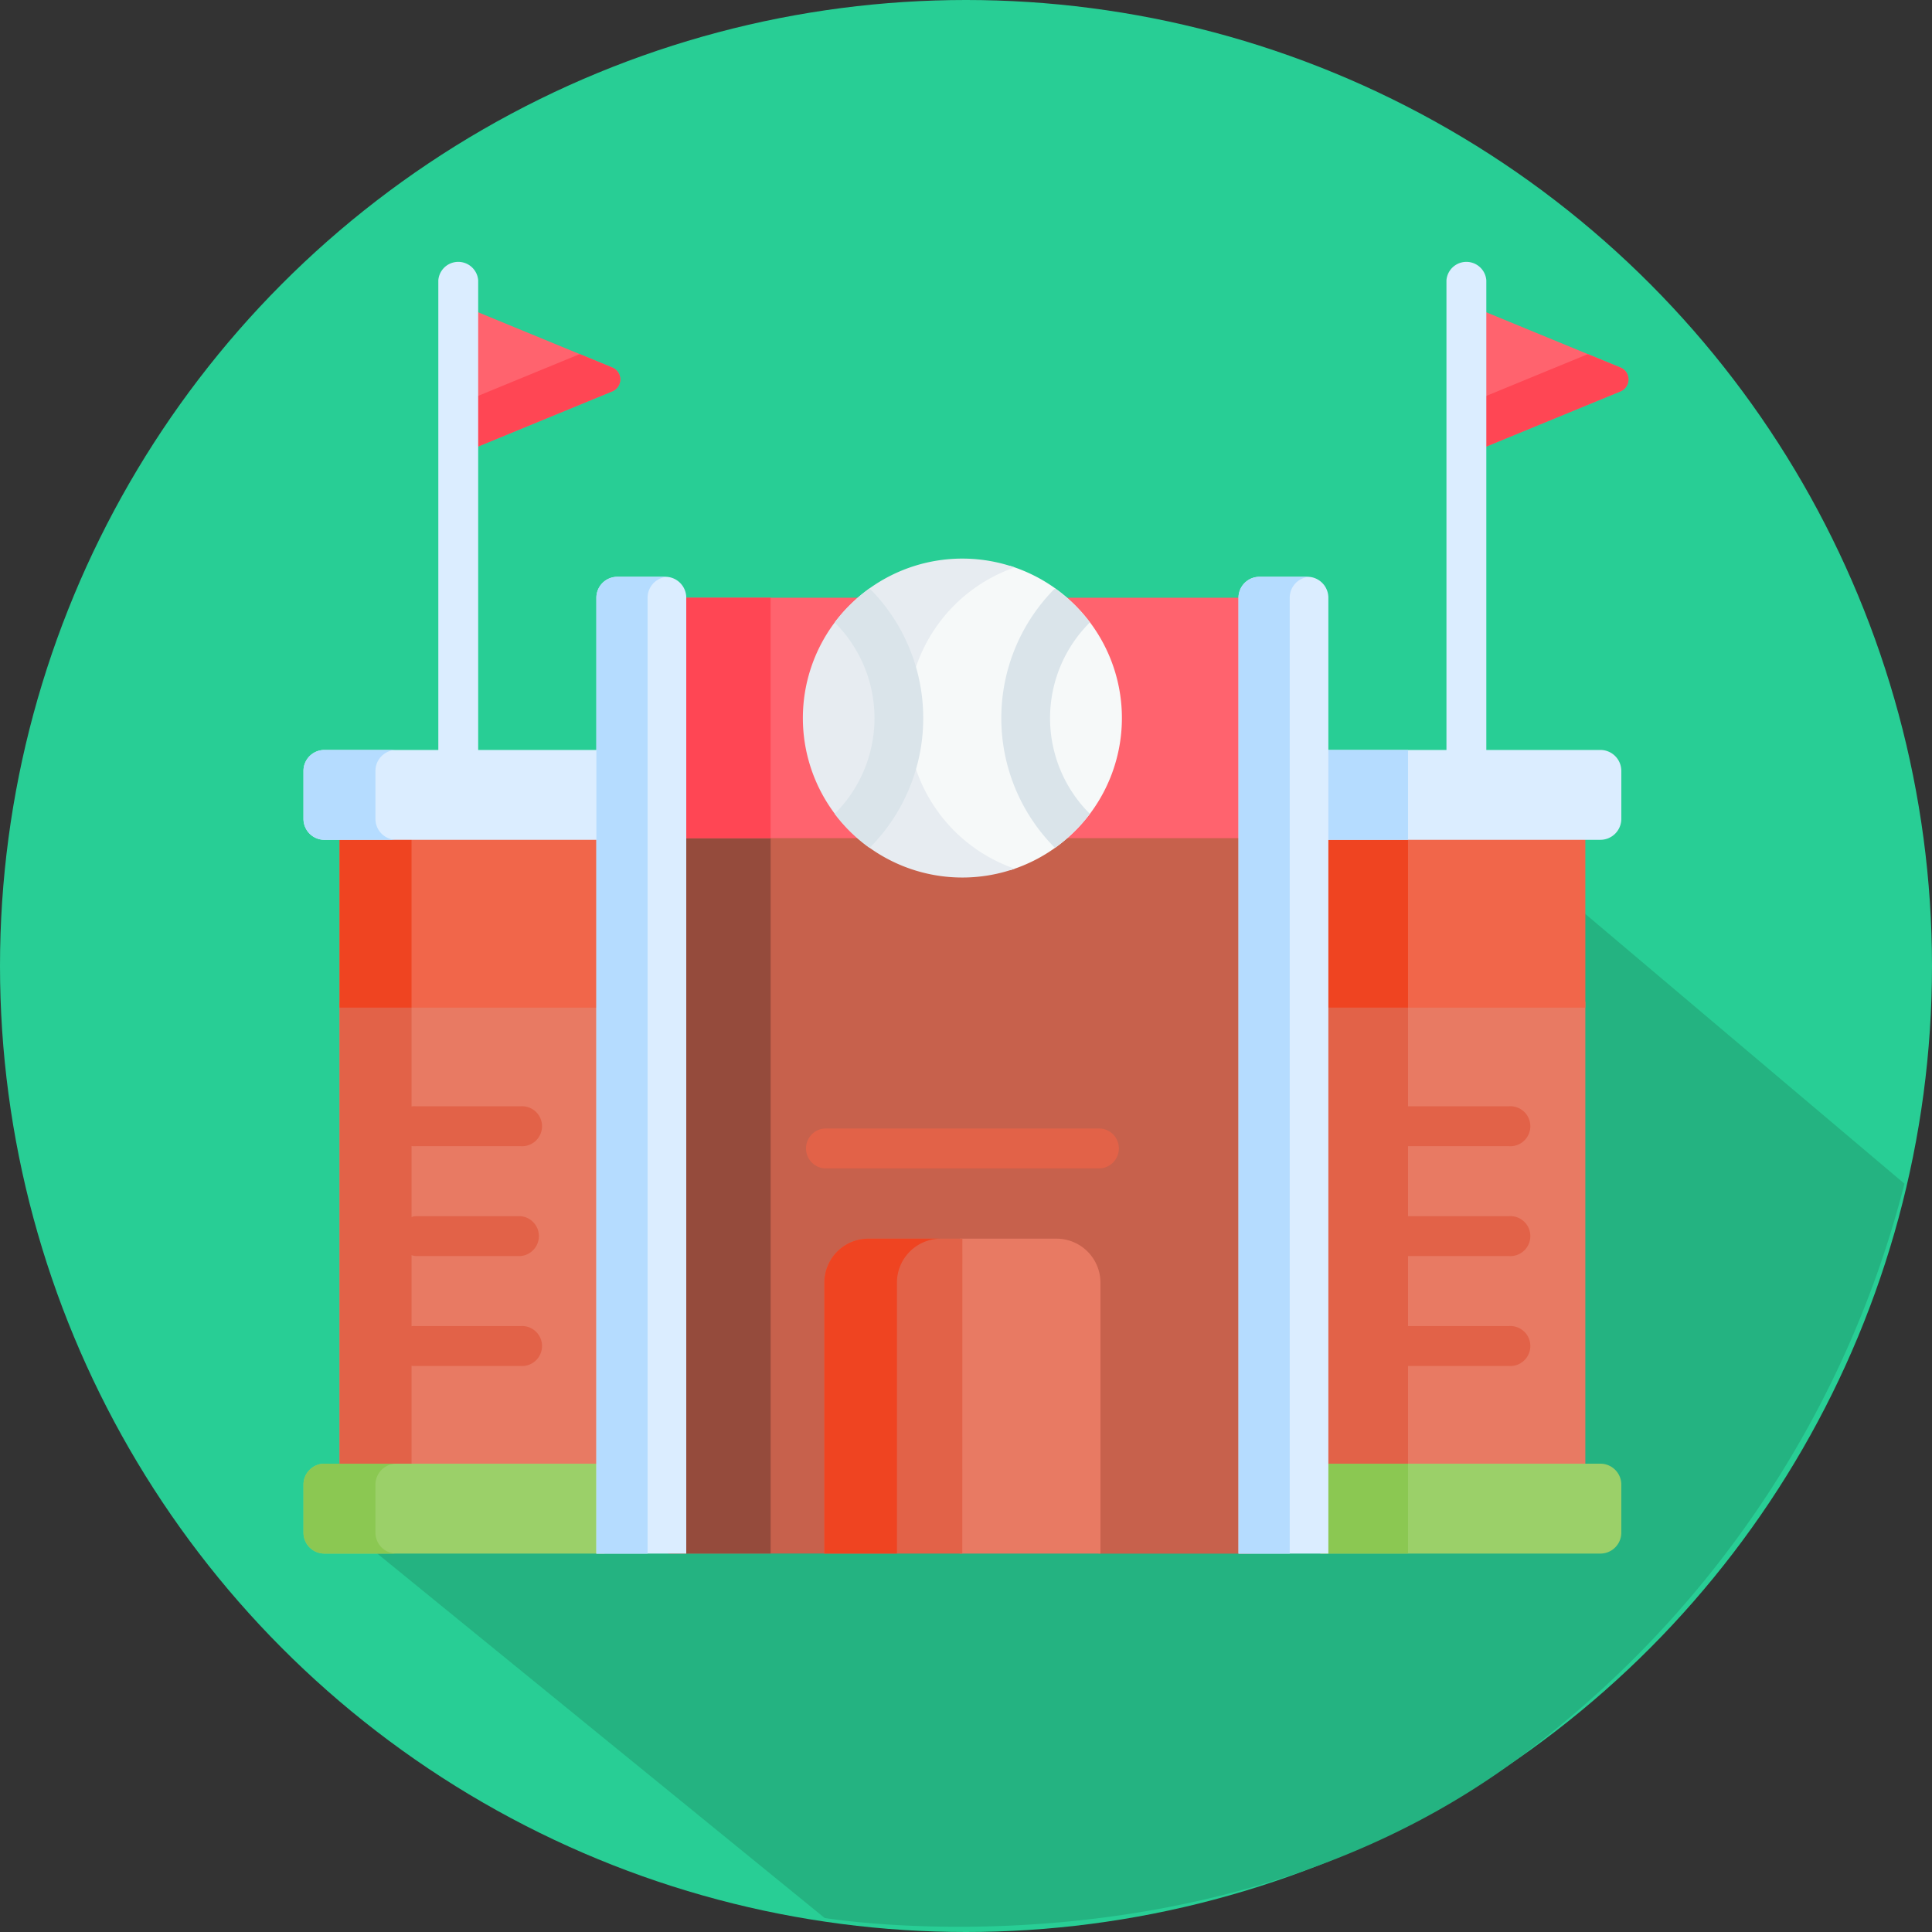 <svg xmlns="http://www.w3.org/2000/svg" width="63" height="63" viewBox="0 0 63 63">
  <rect x="0" y="0" width="63" height="63" fill="#333333" stroke="none"/>
  <g id="Group_137" data-name="Group 137" transform="translate(-167 -681)">
    <circle id="Ellipse_43" data-name="Ellipse 43" cx="31.5" cy="31.5" r="31.5" transform="translate(167 681)" fill="#28ce95"/>
    <path id="Path_460" data-name="Path 460" d="M1074.25,8574.14l15.641,12.74s13.332,2.228,23.311-5.738a33.656,33.656,0,0,0,11.9-18.206l-13.567-11.467Z" transform="translate(-896 -7843.337)" fill="#24b381"/>
    <g id="stadium" transform="translate(176.896 683.352)">
      <path id="Path_461" data-name="Path 461" d="M64.858,25.17,59.834,23.1v4.909l5.024-2.066A.42.42,0,0,0,64.858,25.17Z" transform="translate(-54.785 -15.536)" fill="#ff636e"/>
      <path id="Path_462" data-name="Path 462" d="M454.409,25.169,449.385,23.1v4.909l5.024-2.066a.42.42,0,0,0,0-.776Z" transform="translate(-411.462 -15.535)" fill="#ff636e"/>
      <path id="Path_463" data-name="Path 463" d="M64.858,42.84,63.794,42.4l-3.96,1.629v1.652l5.024-2.066A.42.42,0,0,0,64.858,42.84Z" transform="translate(-54.785 -33.206)" fill="#ff4654"/>
      <path id="Path_464" data-name="Path 464" d="M454.408,42.84l-1.065-.438-3.96,1.629v1.652l5.024-2.066A.42.42,0,0,0,454.408,42.84Z" transform="translate(-411.461 -33.206)" fill="#ff4654"/>
      <g id="Group_128" data-name="Group 128" transform="translate(4.397 6.136)">
        <path id="Path_465" data-name="Path 465" d="M52.76,23.464a.652.652,0,0,1-.652-.652V6.788a.652.652,0,0,1,1.3,0V22.812A.652.652,0,0,1,52.76,23.464Z" transform="translate(-52.108 -6.136)" fill="#dbedff"/>
      </g>
      <path id="Path_466" data-name="Path 466" d="M13.9,292.682h8.64v15.3H13.9Z" transform="translate(-12.723 -262.365)" fill="#e87a63"/>
      <path id="Path_467" data-name="Path 467" d="M13.9,292.682h2.347v15.3H13.9Z" transform="translate(-12.723 -262.365)" fill="#e26248"/>
      <path id="Path_468" data-name="Path 468" d="M13.9,226h8.64v5.817H13.9Z" transform="translate(-12.723 -201.311)" fill="#f1664a"/>
      <path id="Path_469" data-name="Path 469" d="M13.9,226h2.347v5.817H13.9Z" transform="translate(-12.723 -201.311)" fill="#ef4421"/>
      <path id="Path_470" data-name="Path 470" d="M.683,195.342h9.13v2.93H.683A.683.683,0,0,1,0,197.59v-1.565a.683.683,0,0,1,.683-.683Z" transform="translate(0 -173.239)" fill="#dbedff"/>
      <path id="Path_471" data-name="Path 471" d="M2.347,197.589v-1.565a.683.683,0,0,1,.683-.683H.683a.683.683,0,0,0-.683.683v1.565a.683.683,0,0,0,.683.683H3.03A.683.683,0,0,1,2.347,197.589Z" transform="translate(0 -173.238)" fill="#b5dcff"/>
      <path id="Path_472" data-name="Path 472" d="M.683,471.139h9.13v2.931H.683A.683.683,0,0,1,0,473.387v-1.565a.683.683,0,0,1,.683-.683Z" transform="translate(0 -425.762)" fill="#9bd069"/>
      <path id="Path_473" data-name="Path 473" d="M2.347,473.387v-1.565a.683.683,0,0,1,.683-.683H.683a.683.683,0,0,0-.683.683v1.565a.683.683,0,0,0,.683.683H3.03A.683.683,0,0,1,2.347,473.387Z" transform="translate(0 -425.762)" fill="#8bc852"/>
      <g id="Group_129" data-name="Group 129" transform="translate(3.017 33.719)">
        <path id="Path_474" data-name="Path 474" d="M36.4,334.294h3.411a.652.652,0,1,0,0-1.3H36.4a.652.652,0,1,0,0,1.3Z" transform="translate(-35.752 -332.99)" fill="#e26248"/>
      </g>
      <g id="Group_130" data-name="Group 130" transform="translate(3.017 37.302)">
        <path id="Path_475" data-name="Path 475" d="M36.4,376.759h3.411a.652.652,0,0,0,0-1.3H36.4a.652.652,0,0,0,0,1.3Z" transform="translate(-35.752 -375.455)" fill="#e26248"/>
      </g>
      <g id="Group_131" data-name="Group 131" transform="translate(3.017 40.886)">
        <path id="Path_476" data-name="Path 476" d="M36.4,419.225h3.411a.652.652,0,1,0,0-1.3H36.4a.652.652,0,1,0,0,1.3Z" transform="translate(-35.752 -417.921)" fill="#e26248"/>
      </g>
      <g id="Group_132" data-name="Group 132" transform="translate(37.271 6.136)">
        <path id="Path_477" data-name="Path 477" d="M442.31,23.464a.652.652,0,0,1-.652-.652V6.788a.652.652,0,0,1,1.3,0V22.812A.652.652,0,0,1,442.31,23.464Z" transform="translate(-441.658 -6.136)" fill="#dbedff"/>
      </g>
      <path id="Path_478" data-name="Path 478" d="M392.942,292.682h8.64v15.3h-8.64Z" transform="translate(-359.782 -262.365)" fill="#e87a63"/>
      <path id="Path_479" data-name="Path 479" d="M392.942,292.682H395.8v15.3h-2.856Z" transform="translate(-359.782 -262.365)" fill="#e26248"/>
      <path id="Path_480" data-name="Path 480" d="M392.942,226h8.64v5.817h-8.64Z" transform="translate(-359.782 -201.311)" fill="#f1664a"/>
      <path id="Path_481" data-name="Path 481" d="M392.942,226H395.8v5.817h-2.856Z" transform="translate(-359.782 -201.311)" fill="#ef4421"/>
      <path id="Path_482" data-name="Path 482" d="M402.072,195.342h-9.13v2.93h9.13a.683.683,0,0,0,.683-.683v-1.565A.683.683,0,0,0,402.072,195.342Z" transform="translate(-359.782 -173.239)" fill="#dbedff"/>
      <path id="Path_483" data-name="Path 483" d="M392.942,195.341H395.8v2.93h-2.856Z" transform="translate(-359.782 -173.238)" fill="#b5dcff"/>
      <path id="Path_484" data-name="Path 484" d="M402.072,471.139h-9.13v2.931h9.13a.683.683,0,0,0,.683-.683v-1.565A.683.683,0,0,0,402.072,471.139Z" transform="translate(-359.782 -425.762)" fill="#9bd069"/>
      <path id="Path_485" data-name="Path 485" d="M392.942,471.139H395.8v2.93h-2.856Z" transform="translate(-359.782 -425.762)" fill="#8bc852"/>
      <g id="Group_133" data-name="Group 133" transform="translate(35.24 33.719)">
        <path id="Path_486" data-name="Path 486" d="M421.657,334.294h-3.411a.652.652,0,1,1,0-1.3h3.411a.652.652,0,1,1,0,1.3Z" transform="translate(-417.594 -332.99)" fill="#e26248"/>
      </g>
      <g id="Group_134" data-name="Group 134" transform="translate(35.24 37.302)">
        <path id="Path_487" data-name="Path 487" d="M421.657,376.759h-3.411a.652.652,0,1,1,0-1.3h3.411a.652.652,0,1,1,0,1.3Z" transform="translate(-417.594 -375.455)" fill="#e26248"/>
      </g>
      <g id="Group_135" data-name="Group 135" transform="translate(35.24 40.886)">
        <path id="Path_488" data-name="Path 488" d="M421.657,419.225h-3.411a.652.652,0,1,1,0-1.3h3.411a.652.652,0,1,1,0,1.3Z" transform="translate(-417.594 -417.921)" fill="#e26248"/>
      </g>
      <path id="Path_489" data-name="Path 489" d="M141.009,226v23.617h5.142V240.9a1.416,1.416,0,0,1,1.416-1.416h6.057a1.416,1.416,0,0,1,1.416,1.416v8.721h4.948V226Z" transform="translate(-129.109 -201.311)" fill="#c7614c"/>
      <path id="Path_490" data-name="Path 490" d="M141.009,226h3.333v23.617h-3.333Z" transform="translate(-129.109 -201.311)" fill="#954b3c"/>
      <path id="Path_491" data-name="Path 491" d="M141.009,136.516v7.84h18.979v-7.84Z" transform="translate(-129.109 -119.377)" fill="#ff636e"/>
      <path id="Path_492" data-name="Path 492" d="M144.342,136.516h-3.333v7.84h3.333Z" transform="translate(-129.109 -119.377)" fill="#ff4654"/>
      <path id="Path_493" data-name="Path 493" d="M236.038,124.261a5.3,5.3,0,0,0,0,9.917,5.2,5.2,0,0,0,0-9.917Z" transform="translate(-212.984 -108.157)" fill="#f6f9f9"/>
      <path id="Path_494" data-name="Path 494" d="M196.355,126.591a5.2,5.2,0,0,1,3.492-4.912,5.2,5.2,0,1,0,0,9.824A5.2,5.2,0,0,1,196.355,126.591Z" transform="translate(-176.656 -105.528)" fill="#e7ecf1"/>
      <path id="Path_495" data-name="Path 495" d="M272.542,134a5.228,5.228,0,0,0-1.138-1.11,5.989,5.989,0,0,0,0,8.461,5.23,5.23,0,0,0,1.138-1.11,4.4,4.4,0,0,1,0-6.241Z" transform="translate(-246.899 -116.055)" fill="#dae4ea"/>
      <path id="Path_496" data-name="Path 496" d="M205.262,134a4.4,4.4,0,0,1,0,6.241,5.229,5.229,0,0,0,1.138,1.11,5.989,5.989,0,0,0,0-8.461A5.227,5.227,0,0,0,205.262,134Z" transform="translate(-187.94 -116.055)" fill="#dae4ea"/>
      <path id="Path_497" data-name="Path 497" d="M256.734,384.181H253.58V394.45h4.589v-8.834a1.435,1.435,0,0,0-1.435-1.435Z" transform="translate(-232.181 -346.142)" fill="#e87a63"/>
      <g id="Group_136" data-name="Group 136" transform="translate(16.332 34.443)">
        <path id="Path_498" data-name="Path 498" d="M203.191,342.872h-9a.652.652,0,0,1,0-1.3h9a.652.652,0,0,1,0,1.3Z" transform="translate(-193.535 -341.568)" fill="#e26248"/>
      </g>
      <path id="Path_499" data-name="Path 499" d="M116.116,160.276V129.107a.683.683,0,0,0-.683-.683h-1.565a.683.683,0,0,0-.683.683v31.169Z" transform="translate(-103.634 -111.968)" fill="#dbedff"/>
      <path id="Path_500" data-name="Path 500" d="M115.486,128.428l-.053,0h-1.565a.683.683,0,0,0-.683.683v31.169h1.67V129.108A.682.682,0,0,1,115.486,128.428Z" transform="translate(-103.634 -111.969)" fill="#b5dcff"/>
      <path id="Path_501" data-name="Path 501" d="M364.237,160.276V129.107a.683.683,0,0,0-.683-.683H361.99a.683.683,0,0,0-.683.683v31.169Z" transform="translate(-330.817 -111.968)" fill="#dbedff"/>
      <path id="Path_502" data-name="Path 502" d="M363.607,128.428l-.053,0H361.99a.683.683,0,0,0-.683.683v31.169h1.67V129.108A.682.682,0,0,1,363.607,128.428Z" transform="translate(-330.817 -111.969)" fill="#b5dcff"/>
      <path id="Path_503" data-name="Path 503" d="M205.762,384.181h-3.068a1.435,1.435,0,0,0-1.435,1.435v8.834h4.5Z" transform="translate(-184.276 -346.142)" fill="#e26248"/>
      <path id="Path_504" data-name="Path 504" d="M205.063,384.182h-2.368a1.434,1.434,0,0,0-1.435,1.434v8.834h2.368v-8.834A1.435,1.435,0,0,1,205.063,384.182Z" transform="translate(-184.276 -346.143)" fill="#ef4421"/>
    </g>
  </g>
</svg>
